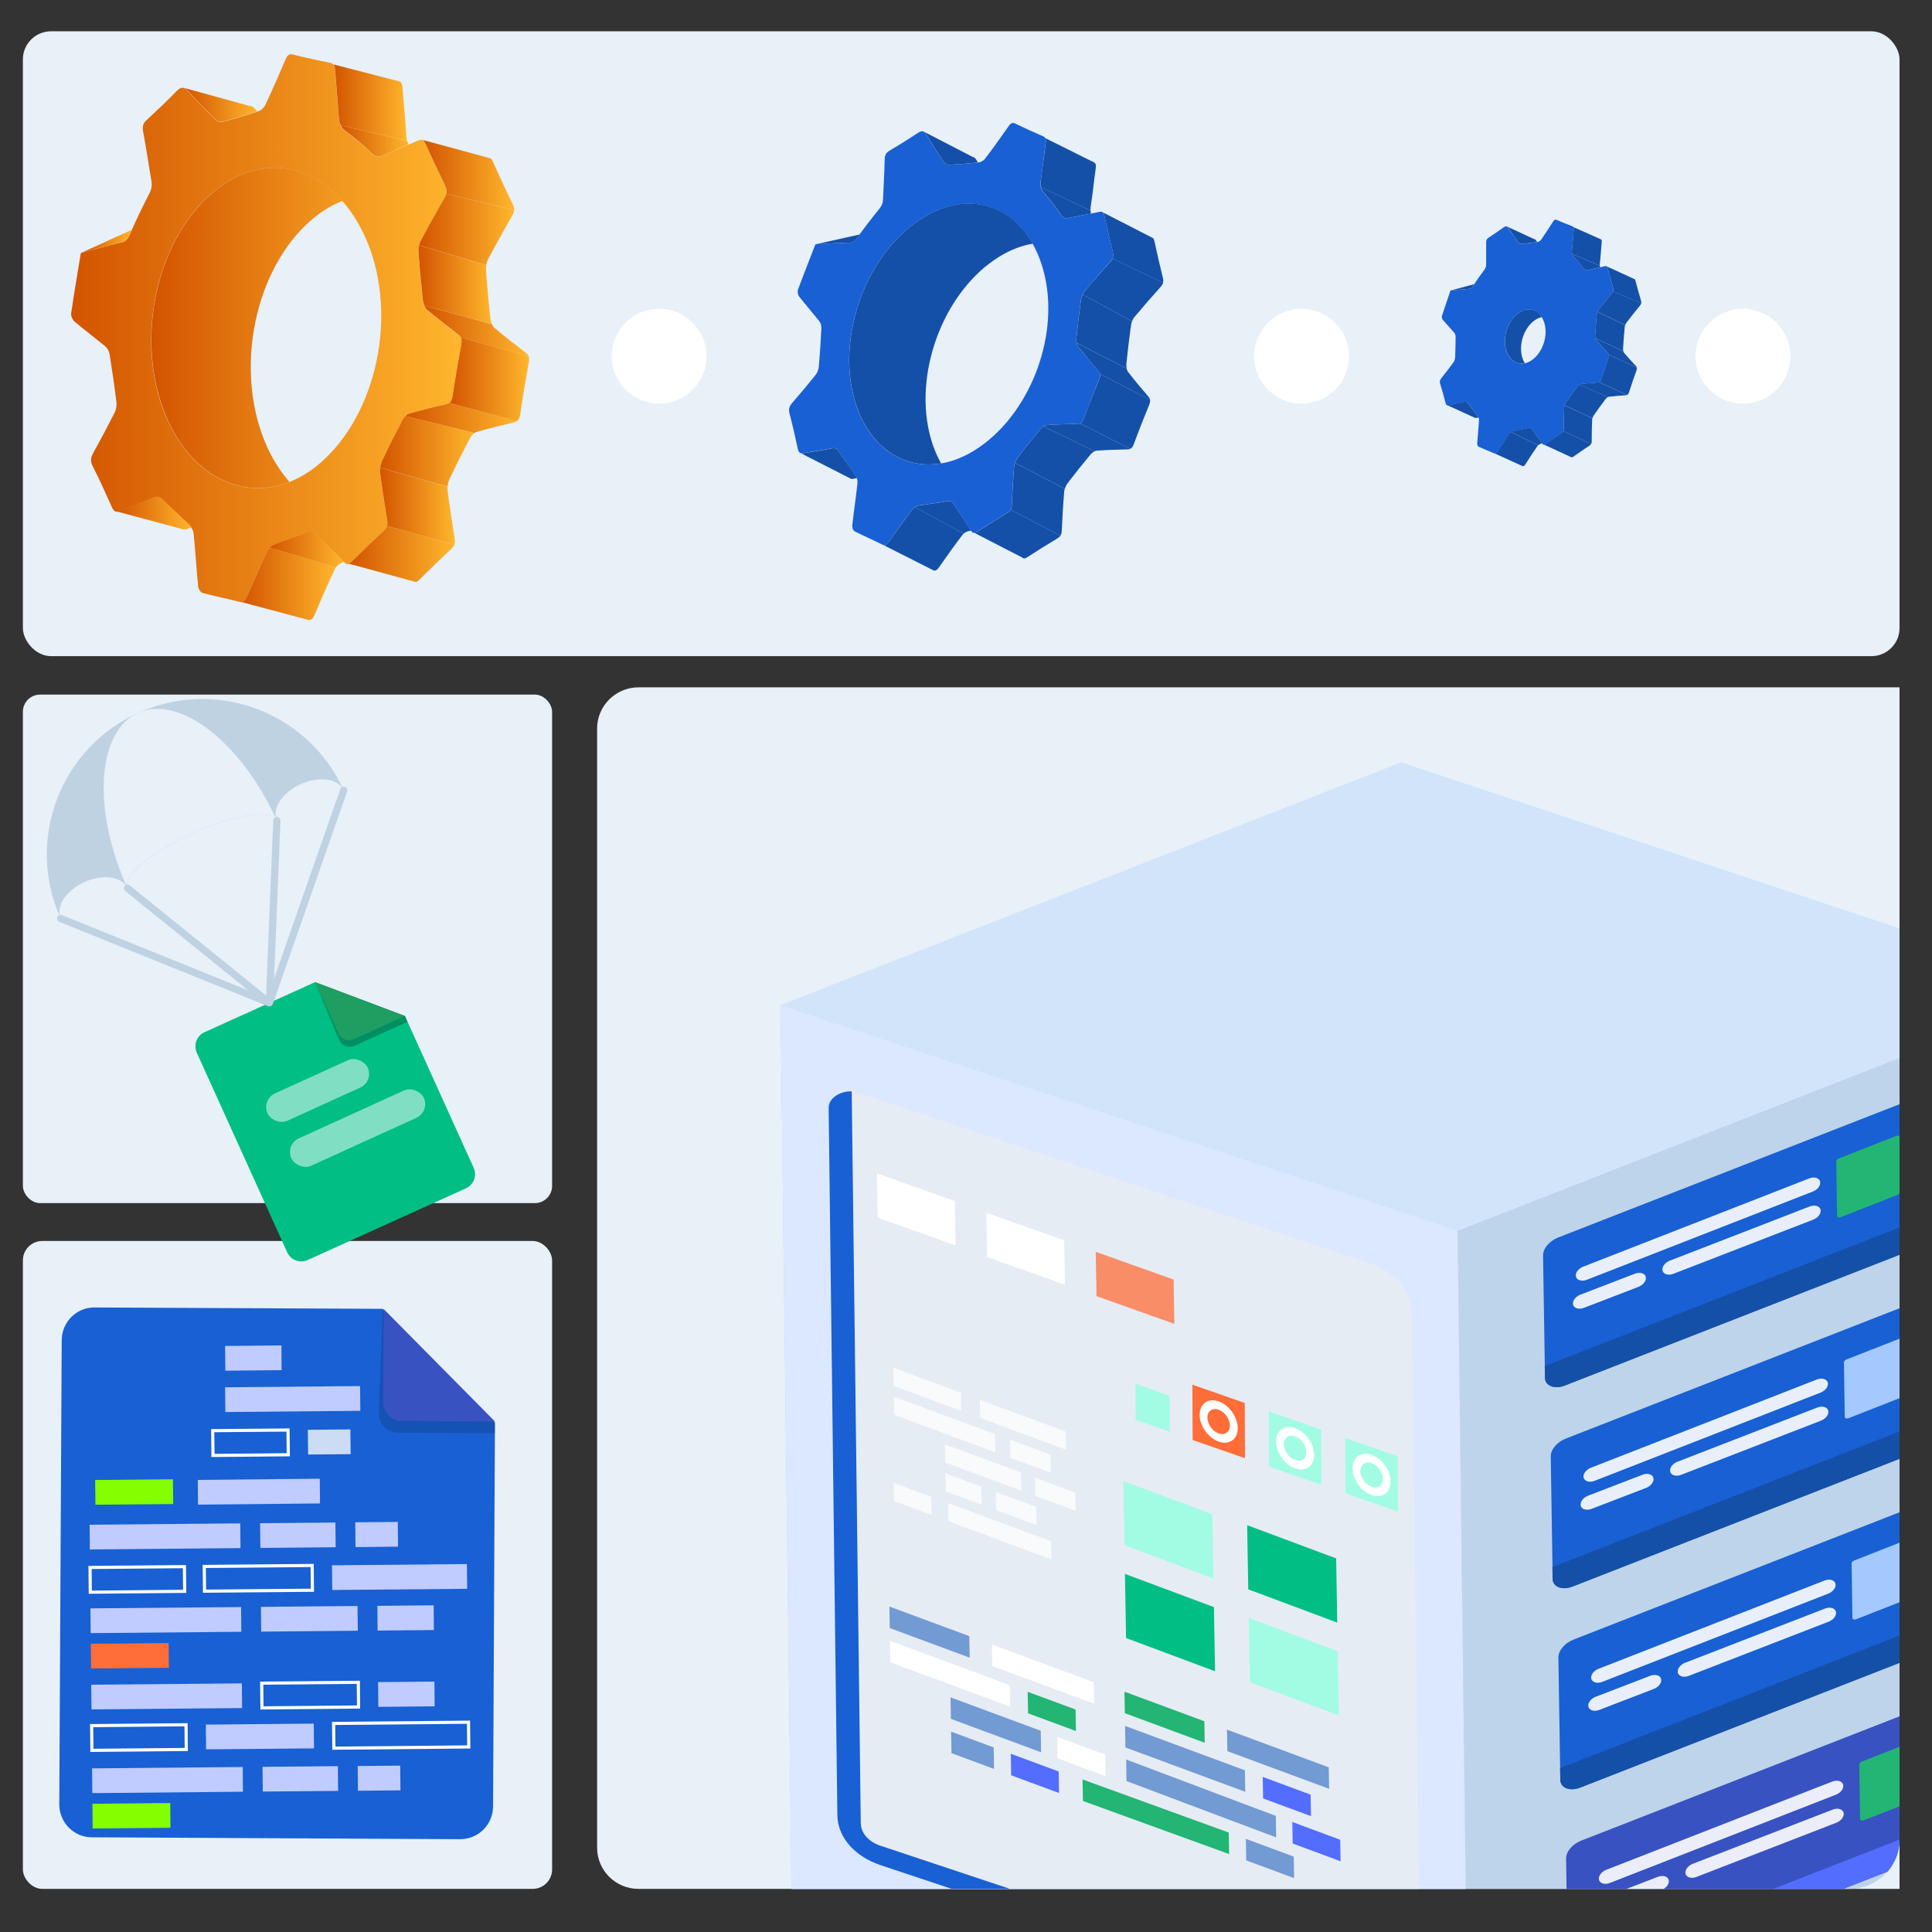 <?xml version="1.0" encoding="UTF-8"?>
<svg id="Layer_1" data-name="Layer 1" xmlns="http://www.w3.org/2000/svg" xmlns:xlink="http://www.w3.org/1999/xlink" viewBox="0 0 510 510">
  <rect x="0" y="0" width="510" height="510" fill="#333333" stroke="none"/>
  <defs>
    <style>
      .cls-1, .cls-2, .cls-3 {
        fill: none;
      }

      .cls-4 {
        fill: url(#linear-gradient);
      }

      .cls-5 {
        clip-path: url(#clippath);
      }

      .cls-2 {
        stroke: #fff;
        stroke-miterlimit: 10;
        stroke-width: .83px;
      }

      .cls-6 {
        fill: #00be84;
      }

      .cls-7 {
        fill: #e6ecf4;
      }

      .cls-8 {
        fill: #e8f0f8;
      }

      .cls-9, .cls-10, .cls-11, .cls-12 {
        fill: #fff;
      }

      .cls-13, .cls-14 {
        fill: #ff6d38;
      }

      .cls-15 {
        fill: #83ff00;
      }

      .cls-16 {
        fill: #729ad3;
      }

      .cls-17 {
        fill: #a4c9ff;
      }

      .cls-18 {
        fill: #bfd2e2;
      }

      .cls-19 {
        fill: #a2fce4;
      }

      .cls-20 {
        fill: #c0ccff;
      }

      .cls-21 {
        fill: #bed4ea;
      }

      .cls-22 {
        fill: #dce8ff;
      }

      .cls-23 {
        fill: #d2e4f9;
      }

      .cls-24 {
        fill: #c5d6ff;
      }

      .cls-25 {
        fill: #1450a8;
      }

      .cls-26 {
        fill: #22b573;
      }

      .cls-27 {
        fill: #1e9e61;
      }

      .cls-28 {
        fill: #1860d3;
      }

      .cls-29 {
        fill: #536dfe;
      }

      .cls-30 {
        fill: #3852c1;
      }

      .cls-10 {
        opacity: .9;
      }

      .cls-10, .cls-11, .cls-12, .cls-14, .cls-31, .cls-32 {
        isolation: isolate;
      }

      .cls-11 {
        opacity: .5;
      }

      .cls-12 {
        opacity: .78;
      }

      .cls-14 {
        opacity: .74;
      }

      .cls-3 {
        stroke: #bfd2e2;
        stroke-linecap: round;
        stroke-linejoin: round;
        stroke-width: 1.91px;
      }

      .cls-33 {
        fill: url(#linear-gradient-8);
      }

      .cls-34 {
        fill: url(#linear-gradient-9);
      }

      .cls-35 {
        fill: url(#linear-gradient-3);
      }

      .cls-36 {
        fill: url(#linear-gradient-4);
      }

      .cls-37 {
        fill: url(#linear-gradient-2);
      }

      .cls-38 {
        fill: url(#linear-gradient-6);
      }

      .cls-39 {
        fill: url(#linear-gradient-7);
      }

      .cls-40 {
        fill: url(#linear-gradient-5);
      }

      .cls-41 {
        opacity: .75;
      }

      .cls-42 {
        fill: url(#linear-gradient-14);
      }

      .cls-43 {
        fill: url(#linear-gradient-18);
      }

      .cls-44 {
        fill: url(#linear-gradient-15);
      }

      .cls-45 {
        fill: url(#linear-gradient-16);
      }

      .cls-46 {
        fill: url(#linear-gradient-17);
      }

      .cls-47 {
        fill: url(#linear-gradient-13);
      }

      .cls-48 {
        fill: url(#linear-gradient-12);
      }

      .cls-49 {
        fill: url(#linear-gradient-10);
      }

      .cls-50 {
        fill: url(#linear-gradient-11);
      }

      .cls-31 {
        opacity: .15;
      }

      .cls-32 {
        opacity: .25;
      }
    </style>
    <clipPath id="clippath">
      <path class="cls-1" d="M501.43,181.44V485.48c0,7.25-5.88,13.13-13.13,13.13H168.54c-6.03,0-10.92-4.89-10.92-10.92V192.33c0-6,4.89-10.89,10.92-10.89H501.43Z"/>
    </clipPath>
    <linearGradient id="linear-gradient" x1="18.77" y1="86.64" x2="121.83" y2="86.64" gradientUnits="userSpaceOnUse">
      <stop offset="0" stop-color="#d35400"/>
      <stop offset="1" stop-color="#ffb62d"/>
    </linearGradient>
    <linearGradient id="linear-gradient-2" x1="39.96" y1="87.41" x2="109.73" y2="87.41" xlink:href="#linear-gradient"/>
    <linearGradient id="linear-gradient-3" x1="100.28" y1="133.64" x2="120.09" y2="133.64" xlink:href="#linear-gradient"/>
    <linearGradient id="linear-gradient-4" x1="107.03" y1="110.34" x2="137.02" y2="110.34" xlink:href="#linear-gradient"/>
    <linearGradient id="linear-gradient-5" x1="112.01" y1="87.36" x2="139.52" y2="87.36" xlink:href="#linear-gradient"/>
    <linearGradient id="linear-gradient-6" x1="110.62" y1="60.55" x2="135.72" y2="60.55" xlink:href="#linear-gradient"/>
    <linearGradient id="linear-gradient-7" x1="89.91" y1="37.2" x2="107.85" y2="37.2" xlink:href="#linear-gradient"/>
    <linearGradient id="linear-gradient-8" x1="21.32" y1="63.72" x2="34.84" y2="63.72" xlink:href="#linear-gradient"/>
    <linearGradient id="linear-gradient-9" x1="30.72" y1="135.45" x2="50.53" y2="135.45" xlink:href="#linear-gradient"/>
    <linearGradient id="linear-gradient-10" x1="63.69" y1="154.13" x2="88.7" y2="154.13" xlink:href="#linear-gradient"/>
    <linearGradient id="linear-gradient-11" x1="71.2" y1="145" x2="90.83" y2="145" xlink:href="#linear-gradient"/>
    <linearGradient id="linear-gradient-12" x1="92.09" y1="146.24" x2="119.93" y2="146.24" xlink:href="#linear-gradient"/>
    <linearGradient id="linear-gradient-13" x1="100.35" y1="119.13" x2="125.21" y2="119.13" xlink:href="#linear-gradient"/>
    <linearGradient id="linear-gradient-14" x1="118.6" y1="100.12" x2="139.66" y2="100.12" xlink:href="#linear-gradient"/>
    <linearGradient id="linear-gradient-15" x1="110.47" y1="75.15" x2="129.87" y2="75.15" xlink:href="#linear-gradient"/>
    <linearGradient id="linear-gradient-16" x1="111.51" y1="46.18" x2="135.71" y2="46.18" xlink:href="#linear-gradient"/>
    <linearGradient id="linear-gradient-17" x1="88.02" y1="27.1" x2="107.47" y2="27.1" xlink:href="#linear-gradient"/>
    <linearGradient id="linear-gradient-18" x1="48.68" y1="27.7" x2="67.96" y2="27.7" xlink:href="#linear-gradient"/>
  </defs>
  <path class="cls-8" d="M501.43,181.44V498.62H168.54c-6.03,0-10.92-4.86-10.92-10.89V192.33c0-6,4.89-10.89,10.92-10.89H501.43Z"/>
  <g class="cls-5">
    <g>
      <g>
        <polygon class="cls-24" points="208.97 500.79 387.68 560.34 384.77 324.86 206.06 265.31 208.97 500.79"/>
        <polygon class="cls-24" points="208.97 500.79 387.68 560.34 384.77 324.86 206.06 265.31 208.97 500.79"/>
        <polygon class="cls-22" points="208.97 500.79 387.68 560.34 384.77 324.86 206.06 265.31 208.97 500.79"/>
        <path class="cls-7" d="M232.52,492.37l134.6,44.85c3.59,1.2,7.92-.98,7.88-3.97l-2.31-186.74c-.07-5.83-4.47-10.91-11.47-13.24l-134.6-44.85c-3.59-1.2-7.92,.98-7.88,3.97l2.31,186.74c.07,5.83,4.47,10.91,11.47,13.24h0Z"/>
        <path class="cls-28" d="M221.04,479.14c.09,5.82,4.48,10.9,11.49,13.24l134.6,44.86c3.02,1,6.52-.37,7.55-2.59l-142.28-47.43c-3.15-1.06-5.14-3.35-5.18-5.98l-2.39-193.14c-3.08-.13-6.09,1.8-6.09,4.3l2.3,186.74h0Z"/>
        <polygon class="cls-21" points="551.49 496.27 387.68 560.34 384.77 324.86 548.58 260.78 551.49 496.27"/>
        <polygon class="cls-23" points="548.58 260.78 384.77 324.86 206.06 265.31 369.86 201.23 548.58 260.78"/>
      </g>
      <g>
        <path class="cls-28" d="M413.01,365.76l121.2-47.33c2.34-.92,4.02-2.91,3.99-4.76l-.51-32.31c-.03-2.08-2.52-3.05-5.17-2.02l-121.2,47.33c-2.34,.92-4.02,2.91-3.99,4.76l.51,32.31c.03,2.08,2.52,3.05,5.17,2.02h0Z"/>
        <path class="cls-25" d="M407.85,363.75c.03,2.08,2.53,3.04,5.17,2.02l121.2-47.36c2.33-.91,4.03-2.9,3.96-4.74l-.5-32.31c-.03-2.08-2.53-3.08-5.17-2.02l-1.76,.68,.43,29.16c.02,1.85-1.64,3.86-4.02,4.78l-119.39,46.64,.07,3.15h0Z"/>
        <path class="cls-14" d="M508.14,312.69l14.9-5.85c.5-.2,.86-.62,.85-1.02l-.22-14.19c0-.39-.47-.57-.96-.37l-15.12,5.93c-.38,.15-.64,.47-.64,.76l.22,14.36c0,.39,.47,.57,.96,.37h.01Z"/>
        <path class="cls-26" d="M485.91,321.31l14.9-5.85c.5-.2,.86-.62,.85-1.02l-.22-14.19c0-.39-.47-.57-.96-.37l-15.12,5.93c-.38,.15-.64,.47-.64,.76l.22,14.36c0,.39,.47,.57,.96,.37h.01Z"/>
        <path class="cls-10" d="M418.89,337.83l59.67-23.3c1.14-.45,1.96-1.42,1.94-2.32h0c-.02-1.17-1.42-1.72-2.91-1.14l-59.67,23.3c-1.14,.45-1.96,1.42-1.94,2.32h0c.02,1.17,1.42,1.72,2.91,1.14h0Z"/>
        <path class="cls-10" d="M441.74,336.25l36.94-14.31c1.14-.45,1.96-1.42,1.94-2.32h0c-.02-1.17-1.42-1.72-2.91-1.14l-36.94,14.31c-1.14,.45-1.96,1.42-1.94,2.32h0c.02,1.17,1.42,1.72,2.91,1.14Z"/>
        <path class="cls-10" d="M418.13,345.23l14.4-5.54c1.14-.45,1.96-1.42,1.94-2.32h0c-.02-1.17-1.42-1.72-2.91-1.14l-14.4,5.54c-1.14,.45-1.96,1.42-1.94,2.32h0c.02,1.17,1.42,1.72,2.91,1.14Z"/>
      </g>
      <g>
        <path class="cls-28" d="M415.04,418.83l121.2-47.33c2.34-.92,4.02-2.91,3.99-4.76l-.51-32.31c-.03-2.08-2.52-3.05-5.17-2.02l-121.2,47.33c-2.34,.92-4.02,2.91-3.99,4.76l.51,32.31c.03,2.08,2.52,3.05,5.17,2.02Z"/>
        <path class="cls-25" d="M409.87,416.82c.03,2.08,2.53,3.04,5.17,2.02l121.2-47.36c2.33-.91,4.03-2.9,3.96-4.74l-.5-32.31c-.03-2.08-2.53-3.08-5.17-2.02l-1.76,.68,.43,29.16c.02,1.85-1.64,3.86-4.02,4.78l-119.39,46.64,.07,3.15h.01Z"/>
        <path class="cls-26" d="M510.16,365.76l14.9-5.85c.5-.2,.86-.62,.85-1.02l-.22-14.19c0-.39-.47-.57-.96-.37l-15.12,5.93c-.38,.15-.64,.47-.64,.76l.22,14.36c0,.39,.47,.57,.96,.37h.01Z"/>
        <path class="cls-17" d="M487.94,374.38l14.9-5.85c.5-.2,.86-.62,.85-1.02l-.22-14.19c0-.39-.47-.57-.96-.37l-15.12,5.93c-.38,.15-.64,.47-.64,.76l.22,14.36c0,.39,.47,.57,.96,.37h.01Z"/>
        <path class="cls-10" d="M420.92,390.91l59.67-23.3c1.14-.45,1.96-1.42,1.94-2.32h0c-.02-1.17-1.42-1.72-2.91-1.14l-59.67,23.3c-1.14,.45-1.96,1.42-1.94,2.32h0c.02,1.17,1.42,1.72,2.91,1.14Z"/>
        <path class="cls-10" d="M443.77,389.32l36.94-14.31c1.14-.45,1.96-1.42,1.94-2.32h0c-.02-1.17-1.42-1.72-2.91-1.14l-36.94,14.31c-1.14,.45-1.96,1.42-1.94,2.32h0c.02,1.17,1.42,1.72,2.91,1.14Z"/>
        <path class="cls-10" d="M420.15,398.3l14.4-5.54c1.14-.45,1.96-1.42,1.94-2.32h0c-.02-1.17-1.42-1.72-2.91-1.14l-14.4,5.54c-1.14,.45-1.96,1.42-1.94,2.32h0c.02,1.17,1.42,1.72,2.91,1.14Z"/>
      </g>
      <g>
        <path class="cls-28" d="M417.06,471.9l121.2-47.33c2.34-.92,4.02-2.91,3.99-4.76l-.51-32.31c-.03-2.08-2.52-3.05-5.17-2.02l-121.2,47.33c-2.34,.92-4.02,2.91-3.99,4.76l.51,32.31c.03,2.08,2.52,3.05,5.17,2.02h0Z"/>
        <path class="cls-25" d="M411.9,469.89c.03,2.08,2.53,3.04,5.17,2.02l121.2-47.36c2.33-.91,4.03-2.9,3.96-4.74l-.5-32.31c-.03-2.08-2.53-3.08-5.17-2.02l-1.76,.68,.43,29.16c.02,1.85-1.64,3.86-4.02,4.78l-119.39,46.64,.07,3.15h0Z"/>
        <path class="cls-17" d="M489.96,427.45l14.9-5.85c.5-.2,.86-.62,.85-1.02l-.22-14.19c0-.39-.47-.57-.96-.37l-15.12,5.93c-.38,.15-.64,.47-.64,.76l.22,14.36c0,.39,.47,.57,.96,.37h.01Z"/>
        <path class="cls-10" d="M422.94,443.98l59.67-23.3c1.14-.45,1.96-1.42,1.94-2.32h0c-.02-1.17-1.42-1.72-2.91-1.14l-59.67,23.3c-1.14,.45-1.96,1.42-1.94,2.32h0c.02,1.17,1.42,1.72,2.91,1.14h0Z"/>
        <path class="cls-10" d="M445.79,442.39l36.94-14.31c1.14-.45,1.96-1.42,1.94-2.32h0c-.02-1.17-1.42-1.72-2.91-1.14l-36.94,14.31c-1.14,.45-1.96,1.42-1.94,2.32h0c.02,1.17,1.42,1.72,2.91,1.14Z"/>
        <path class="cls-10" d="M422.18,451.37l14.4-5.54c1.14-.45,1.96-1.42,1.94-2.32h0c-.02-1.17-1.42-1.72-2.91-1.14l-14.4,5.54c-1.14,.45-1.96,1.42-1.94,2.32h0c.02,1.17,1.42,1.72,2.91,1.14Z"/>
      </g>
      <g>
        <path class="cls-30" d="M419.09,524.97l121.2-47.33c2.34-.92,4.02-2.91,3.99-4.76l-.51-32.31c-.03-2.08-2.52-3.05-5.17-2.02l-121.2,47.33c-2.34,.92-4.02,2.91-3.99,4.76l.51,32.31c.03,2.08,2.52,3.05,5.17,2.02Z"/>
        <path class="cls-29" d="M413.92,522.97c.03,2.08,2.53,3.04,5.17,2.02l121.2-47.36c2.33-.91,4.03-2.9,3.96-4.74l-.5-32.31c-.03-2.08-2.53-3.08-5.17-2.02l-1.76,.68,.43,29.16c.02,1.85-1.64,3.86-4.02,4.78l-119.39,46.64,.07,3.15h0Z"/>
        <path class="cls-26" d="M491.99,480.52l14.9-5.85c.5-.2,.86-.62,.85-1.02l-.22-14.19c0-.39-.47-.57-.96-.37l-15.12,5.93c-.38,.15-.64,.47-.64,.76l.22,14.36c0,.39,.47,.57,.96,.37h.01Z"/>
        <path class="cls-10" d="M424.97,497.05l59.67-23.3c1.14-.45,1.96-1.42,1.94-2.32h0c-.02-1.17-1.42-1.72-2.91-1.14l-59.67,23.3c-1.14,.45-1.96,1.42-1.94,2.32h0c.02,1.17,1.42,1.72,2.91,1.14Z"/>
        <path class="cls-10" d="M447.82,495.46l36.94-14.31c1.14-.45,1.96-1.42,1.94-2.32h0c-.02-1.17-1.42-1.72-2.91-1.14l-36.94,14.31c-1.14,.45-1.96,1.42-1.94,2.32h0c.02,1.17,1.42,1.72,2.91,1.14Z"/>
        <path class="cls-10" d="M424.2,504.44l14.4-5.54c1.14-.45,1.96-1.42,1.94-2.32h0c-.02-1.17-1.42-1.72-2.91-1.14l-14.4,5.54c-1.14,.45-1.96,1.42-1.94,2.32h0c.02,1.17,1.42,1.72,2.91,1.14Z"/>
      </g>
      <g>
        <g class="cls-41">
          <polygon class="cls-9" points="235.92 365.85 253.71 372.44 253.63 367.65 235.83 361.06 235.92 365.85"/>
          <polygon class="cls-9" points="236.05 373.48 262.73 383.36 262.65 378.57 235.97 368.69 236.05 373.48"/>
          <polygon class="cls-9" points="249.52 386.07 269.62 393.51 269.53 388.72 249.44 381.28 249.52 386.07"/>
          <polygon class="cls-9" points="249.65 393.71 259.14 397.22 259.05 392.43 249.57 388.92 249.65 393.71"/>
          <polygon class="cls-9" points="236.02 396.26 245.91 399.92 245.83 395.13 235.93 391.46 236.02 396.26"/>
          <polygon class="cls-9" points="250.37 401.57 277.57 411.65 277.49 406.86 250.29 396.78 250.37 401.57"/>
          <polygon class="cls-9" points="258.74 374.3 281.41 382.7 281.33 377.91 258.66 369.51 258.74 374.3"/>
          <polygon class="cls-9" points="262.95 398.63 273.61 402.58 273.53 397.79 262.86 393.84 262.95 398.63"/>
          <polygon class="cls-9" points="266.7 384.83 277.37 388.78 277.29 383.99 266.62 380.04 266.7 384.83"/>
          <polygon class="cls-9" points="273.29 394.87 283.96 398.82 283.87 394.03 273.21 390.08 273.29 394.87"/>
        </g>
        <g>
          <g>
            <polygon class="cls-19" points="369.02 399.02 355.19 394.2 355.12 379.6 368.94 384.42 369.02 399.02"/>
            <ellipse class="cls-9" cx="362.06" cy="389.35" rx="4.34" ry="6.14" transform="translate(-159.23 284.81) rotate(-35.74)"/>
            <ellipse class="cls-19" cx="362.06" cy="389.35" rx="2.56" ry="3.63" transform="translate(-159.23 284.81) rotate(-35.74)"/>
          </g>
          <g>
            <polygon class="cls-19" points="348.83 391.98 335.01 387.16 334.94 372.56 348.76 377.38 348.83 391.98"/>
            <ellipse class="cls-9" cx="341.87" cy="382.3" rx="4.34" ry="6.14" transform="translate(-158.92 271.69) rotate(-35.74)"/>
            <ellipse class="cls-19" cx="341.87" cy="382.3" rx="2.56" ry="3.63" transform="translate(-158.92 271.69) rotate(-35.74)"/>
          </g>
          <g>
            <polygon class="cls-13" points="328.65 384.94 314.83 380.12 314.76 365.52 328.58 370.34 328.65 384.94"/>
            <ellipse class="cls-9" cx="321.7" cy="375.25" rx="4.34" ry="6.14" transform="translate(-158.6 258.57) rotate(-35.74)"/>
            <ellipse class="cls-13" cx="321.69" cy="375.26" rx="2.56" ry="3.63" transform="translate(-158.61 258.57) rotate(-35.74)"/>
          </g>
          <polygon class="cls-19" points="308.8 377.95 299.79 374.8 299.74 365.29 308.75 368.43 308.8 377.95"/>
        </g>
        <polygon class="cls-9" points="231.7 321.43 252.25 328.76 252.04 317.06 231.49 309.73 231.7 321.43"/>
        <polygon class="cls-9" points="260.57 331.82 281.12 339.14 280.92 327.44 260.37 320.12 260.57 331.82"/>
        <polygon class="cls-14" points="289.45 342.15 310 349.47 309.8 337.77 289.25 330.45 289.45 342.15"/>
        <polygon class="cls-19" points="329.93 444.05 353.42 452.82 353.13 435.88 329.64 427.11 329.93 444.05"/>
        <polygon class="cls-6" points="329.51 419.55 353 428.32 352.71 411.38 329.22 402.61 329.51 419.55"/>
        <polygon class="cls-6" points="297.25 432.4 320.74 441.17 320.45 424.24 296.96 415.47 297.25 432.4"/>
        <polygon class="cls-19" points="296.83 407.9 320.32 416.67 320.03 399.73 296.54 390.96 296.83 407.9"/>
        <g>
          <polygon class="cls-26" points="296.93 452.24 318.02 460.05 317.92 454.37 296.83 446.56 296.93 452.24"/>
          <polygon class="cls-16" points="297.09 461.28 328.72 473 328.62 467.32 296.99 455.6 297.09 461.28"/>
          <polygon class="cls-16" points="297.36 470.15 336.88 485.03 336.78 479.35 297.27 464.47 297.36 470.15"/>
          <polygon class="cls-26" points="285.87 475.41 324.46 489.43 324.36 483.75 285.77 469.73 285.87 475.41"/>
          <polygon class="cls-16" points="323.99 462.26 350.86 472.21 350.76 466.53 323.89 456.58 323.99 462.26"/>
          <polygon class="cls-16" points="328.97 491.1 341.61 495.78 341.52 490.1 328.88 485.42 328.97 491.1"/>
          <polygon class="cls-29" points="333.43 474.74 346.07 479.42 345.97 473.74 333.33 469.06 333.43 474.74"/>
          <polygon class="cls-29" points="341.24 486.64 353.88 491.33 353.78 485.65 341.14 480.96 341.24 486.64"/>
          <polygon class="cls-16" points="234.88 429.77 255.97 437.58 255.87 431.9 234.78 424.09 234.88 429.77"/>
          <polygon class="cls-9" points="235.04 438.81 266.67 450.53 266.57 444.85 234.94 433.13 235.04 438.81"/>
          <polygon class="cls-16" points="251.01 453.74 274.83 462.56 274.73 456.88 250.91 448.06 251.01 453.74"/>
          <polygon class="cls-16" points="251.17 462.79 262.41 466.96 262.31 461.28 251.07 457.11 251.17 462.79"/>
          <polygon class="cls-9" points="261.94 439.79 288.81 449.74 288.71 444.06 261.84 434.11 261.94 439.79"/>
          <polygon class="cls-29" points="266.92 468.63 279.56 473.31 279.47 467.63 266.83 462.95 266.92 468.63"/>
          <polygon class="cls-26" points="271.38 452.27 284.02 456.95 283.92 451.27 271.28 446.59 271.38 452.27"/>
          <polygon class="cls-9" points="279.19 464.17 291.83 468.86 291.73 463.18 279.09 458.49 279.19 464.17"/>
        </g>
      </g>
    </g>
  </g>
  <rect class="cls-8" x="6.04" y="8.26" width="495.39" height="164.95" rx="7.43" ry="7.43"/>
  <rect class="cls-8" x="6.04" y="183.36" width="139.7" height="134.23" rx="4.53" ry="4.53"/>
  <rect class="cls-8" x="6.04" y="327.59" width="139.7" height="171.03" rx="5.12" ry="5.12"/>
  <g>
    <g>
      <path class="cls-6" d="M106.89,268.19l18.14,40.06c.94,2.08,.03,4.5-2.05,5.45l-41.8,18.93c-2.01,.91-4.43,0-5.38-2.08l-23.84-52.63c-.94-2.08-.03-4.5,1.98-5.42l29.23-13.24,23.71,8.93h.01Z"/>
      <path class="cls-32" d="M93.57,276.07c-1.53,.69-3.33,.01-4.02-1.51l-6.36-15.29,23.71,8.93,.69,1.53-14.02,6.35h0Z"/>
      <path class="cls-27" d="M93.34,274.33c-1.53,.69-3.33,.01-4.02-1.51l-6.14-13.55,23.71,8.93-13.55,6.14h0Z"/>
    </g>
    <rect class="cls-11" x="75.17" y="293.83" width="38.44" height="7.93" rx="3.96" ry="3.96" transform="translate(-114.91 65.88) rotate(-24.48)"/>
    <rect class="cls-11" x="69.3" y="283.9" width="29.08" height="7.93" rx="3.96" ry="3.96" transform="translate(-111.75 60.62) rotate(-24.48)"/>
    <g>
      <path class="cls-18" d="M90.73,208.62c-1.42-3.12-6.5-3.83-11.36-1.63s-7.68,6.49-6.27,9.62c-1.42-3.12-11.36-1.63-22.27,3.31-10.9,4.94-18.59,11.43-17.17,14.55-1.42-3.12-6.5-3.83-11.36-1.63s-7.69,6.49-6.27,9.62c-9.37-20.69-.18-44.93,20.44-54.27,20.62-9.34,44.9-.25,54.27,20.44h-.01Z"/>
      <path class="cls-8" d="M73.09,216.61c-1.42-3.12-11.36-1.63-22.27,3.31-10.9,4.94-18.59,11.43-17.17,14.55-9.37-20.69-8.1-41.35,2.8-46.28,10.9-4.94,27.27,7.73,36.64,28.42Z"/>
    </g>
    <polyline class="cls-3" points="90.73 208.62 71.12 264.73 73.09 216.61 71.12 264.73 33.66 234.47 71.12 264.73 16.02 242.46"/>
  </g>
  <g>
    <g>
      <path class="cls-28" d="M130.65,375.53l-.49,101.3c-.03,4.85-3.92,8.7-8.77,8.67l-97.22-.5c-4.68-.03-8.55-3.92-8.52-8.77l.64-122.42c.03-4.85,3.92-8.7,8.6-8.67l76.11,.36,29.64,30.04h.01Z"/>
      <path class="cls-31" d="M105.04,378.19c-2.8-.01-5.06-2.3-5.04-5.09l1.01-27.58,29.69,29.99v2.8l-25.65-.14h0v.02Z"/>
      <path class="cls-30" d="M106.13,375.12c-2.77-.01-5-2.27-4.99-5.04l.13-24.54,29.4,29.71-24.54-.13h0Z"/>
    </g>
    <g>
      <polygon class="cls-15" points="44.94 475.96 24.4 476.15 24.46 482.68 45 482.49 44.94 475.96"/>
      <polygon class="cls-20" points="64.08 466.44 24.3 466.81 24.37 473.34 64.13 472.97 64.08 466.44"/>
      <polygon class="cls-20" points="89.19 466.22 69.3 466.4 69.37 472.93 89.25 472.75 89.19 466.22"/>
      <polygon class="cls-20" points="105.64 466.08 94.42 466.18 94.49 472.71 105.71 472.61 105.64 466.08"/>
      <polygon class="cls-20" points="63.85 444.37 24.08 444.72 24.15 451.24 63.91 450.89 63.85 444.37"/>
      <polygon class="cls-2" points="94.59 444.09 69.08 444.31 69.15 450.84 94.64 450.61 94.59 444.09"/>
      <polygon class="cls-20" points="114.68 443.9 99.81 444.03 99.88 450.57 114.73 450.43 114.68 443.9"/>
      <polygon class="cls-2" points="49.11 455.29 24.19 455.52 24.26 462.05 49.17 461.82 49.11 455.29"/>
      <polygon class="cls-20" points="82.82 454.99 54.34 455.25 54.41 461.78 82.89 461.53 82.82 454.99"/>
      <polygon class="cls-2" points="123.67 454.62 88.06 454.94 88.13 461.47 123.74 461.15 123.67 454.62"/>
      <polygon class="cls-15" points="45.65 390.5 25.12 390.68 25.19 397.21 45.72 397.03 45.65 390.5"/>
      <polygon class="cls-2" points="76.03 377.49 56.15 377.66 56.22 384.2 76.1 384.02 76.03 377.49"/>
      <polygon class="cls-12" points="92.49 377.33 81.26 377.43 81.33 383.96 92.56 383.86 92.49 377.33"/>
      <polygon class="cls-20" points="74.29 355.16 59.42 355.3 59.49 361.83 74.34 361.69 74.29 355.16"/>
      <polygon class="cls-20" points="95.05 365.89 59.42 366.21 59.49 372.74 95.12 372.42 95.05 365.89"/>
      <polygon class="cls-13" points="44.51 433.73 23.97 433.92 24.04 440.44 44.58 440.26 44.51 433.73"/>
      <polygon class="cls-20" points="63.49 408.66 23.72 409.02 23.65 402.49 63.42 402.13 63.49 408.66"/>
      <polygon class="cls-20" points="88.61 408.43 68.73 408.62 68.66 402.09 88.54 401.91 88.61 408.43"/>
      <polygon class="cls-20" points="105.07 408.28 93.85 408.39 93.78 401.85 105 401.75 105.07 408.28"/>
      <rect class="cls-20" x="52.23" y="390.5" width="32.21" height="6.53" transform="translate(-3.91 .7) rotate(-.57)"/>
      <polygon class="cls-20" points="63.71 430.75 23.94 431.1 23.87 424.57 63.64 424.22 63.71 430.75"/>
      <polygon class="cls-20" points="94.45 430.47 68.95 430.71 68.88 424.17 94.38 423.94 94.45 430.47"/>
      <polygon class="cls-20" points="114.54 430.29 99.67 430.43 99.62 423.9 114.47 423.76 114.54 430.29"/>
      <polygon class="cls-2" points="48.75 420.07 23.83 420.3 23.77 413.77 48.68 413.55 48.75 420.07"/>
      <polygon class="cls-2" points="82.47 419.78 53.99 420.03 53.92 413.5 82.4 413.25 82.47 419.78"/>
      <polygon class="cls-20" points="123.32 419.4 87.7 419.72 87.64 413.2 123.25 412.87 123.32 419.4"/>
    </g>
  </g>
  <g>
    <g>
      <path class="cls-4" d="M21.32,66.8c3.79-1.01,7.34-2.03,10.89-2.84,1.08-.25,1.56-.94,2.1-2.18,1.58-3.59,3.26-7.12,5.04-10.56,.63-1.2,.85-2.18,.61-3.54-.75-4.29-1.36-8.63-2.17-12.88-.3-1.54,.03-2.31,.96-3.15,2.63-2.44,5.27-4.91,7.81-7.55,1.15-1.19,1.92-1.28,3-.08,2.42,2.7,4.95,5.24,7.49,7.73,.45,.44,1.24,.56,1.83,.4,3.08-.82,6.17-1.72,9.24-2.74,.68-.23,1.53-.89,1.9-1.68,1.87-3.96,3.64-8,5.36-12.05,.52-1.21,1.02-1.52,1.97-1.28,3.25,.82,6.51,1.53,9.79,2.18,.89,.18,1.2,.68,1.3,1.91,.3,4.19,.76,8.35,.98,12.56,.11,1.92,.72,2.83,1.86,3.67,2.36,1.75,4.65,3.67,6.81,5.81,.94,.94,1.72,1.08,2.81,.6,3.14-1.39,6.31-2.62,9.45-4.04,.94-.42,1.46-.23,1.97,.89,1.68,3.75,3.41,7.47,5.2,11.12,.57,1.17,.49,2.01-.18,3.17-2.17,3.77-4.29,7.59-6.35,11.47-.38,.74-.57,1.91-.52,2.8,.3,4.26,.68,8.52,1.15,12.73,.1,.93,.52,2.02,1.05,2.48,2.7,2.31,5.47,4.48,8.27,6.59,.82,.63,1.04,1.3,.79,2.65-.82,4.52-1.6,9.05-2.27,13.59-.23,1.54-.76,1.95-1.75,2.17-3.28,.76-6.55,1.56-9.8,2.51-.61,.18-1.31,.96-1.71,1.71-1.84,3.48-3.62,7.02-5.32,10.61-.4,.83-.7,2.09-.57,2.99,.53,4.29,1.2,8.52,1.9,12.75,.22,1.3-.01,2.03-.85,2.81-2.88,2.69-5.73,5.43-8.56,8.24-.78,.76-1.3,.7-1.98,0-2.4-2.48-4.89-4.85-7.3-7.33-.78-.81-1.46-.9-2.5-.46-2.85,1.23-5.77,2.09-8.64,3.23-.68,.27-1.47,.96-1.86,1.76-1.83,3.89-3.58,7.85-5.27,11.85-.53,1.26-1.02,1.73-2.06,1.46-3.23-.86-6.51-1.49-9.75-2.36-.48-.12-1.06-1.04-1.13-1.72-.45-4.64-.74-9.32-1.2-13.95-.08-.83-.6-1.72-1.11-2.22-2.27-2.22-4.64-4.26-6.88-6.52-.83-.83-1.5-1.21-2.61-.72-2.92,1.27-5.88,2.25-8.8,3.51-1.09,.46-1.67,.12-2.22-1.13-1.61-3.63-3.26-7.23-5.02-10.73-.68-1.36-.51-2.29,.2-3.58,1.94-3.49,3.82-7.03,5.64-10.63,.37-.74,.53-1.95,.42-2.81-.52-4.2-1.13-8.37-1.8-12.5-.12-.79-.6-1.64-1.09-2.05-2.73-2.27-5.53-4.35-8.24-6.65-.44-.37-.91-1.43-.82-2.07,.76-5.27,1.67-10.5,2.54-15.85v-.1Zm23.09,44.48c8.74,18.86,27.37,23.24,41.45,9.75,14.48-13.85,19.09-40.01,10.37-58.83-8.91-19.27-27.45-23.64-41.79-9.85-14.35,13.79-18.81,40.01-10.05,58.94h.02Z"/>
      <g>
        <g>
          <path class="cls-37" d="M76.43,127.22c-2.18-2.46-4.14-5.43-5.75-8.89-8.78-18.9-4.27-45.15,10.06-58.94,3.07-2.95,6.33-5.06,9.68-6.36-9.79-11.12-24.23-11.93-35.91-.71-14.37,13.8-18.84,40.03-10.06,58.94,6.88,14.84,19.9,20.73,31.99,15.96,0,0-.01,0,0,0Zm33.3,26.41l-.66-.18c.22,.15,.42,.23,.66,.18Zm-19.8-120.56l-.05-.12v.07l.03,.04h.02Zm15.46-11.54c-.11-.08-.26-.14-.42-.16-.3-.07-.6-.12-.87-.18l1.3,.33h-.01Z"/>
          <path class="cls-35" d="M102.16,138.86c.15-.44,.16-.96,.04-1.6-.68-4.23-1.35-8.48-1.9-12.73-.05-.33-.01-.7,.04-1.06l17.77,5h.03c-.03,.3-.03,.6,0,.86,.53,4.27,1.19,8.52,1.87,12.75,.12,.71,.11,1.27-.08,1.73l-17.76-4.95s-.01,0,0,0Z"/>
          <path class="cls-36" d="M107.04,109.83c.29-.3,.61-.53,.9-.61,3.26-.94,6.54-1.76,9.81-2.51,.31-.07,.6-.18,.83-.35h.03l17.8,4.8s.23-.26,.61-.68c-.31,.64-.78,.87-1.45,1.04-3.26,.76-6.55,1.57-9.81,2.51-.18,.05-.35,.14-.52,.29h-.03l-18.17-4.48h0Z"/>
          <path class="cls-40" d="M112.02,80.7l17.84,4.86c.19,.41,.4,.75,.64,.96,2.72,2.31,5.49,4.46,8.27,6.58,.38,.27,.61,.57,.75,.93l-17.87-4.95h-.03c-.14-.3-.37-.55-.67-.78-2.78-2.12-5.56-4.3-8.27-6.58-.26-.23-.49-.6-.67-1.02h0Z"/>
          <path class="cls-38" d="M110.63,64.74c.1-.4,.23-.75,.37-1.04,2.05-3.88,4.18-7.7,6.35-11.47,.22-.4,.38-.75,.48-1.09l17.89,4.31c-.05,.49-.22,1-.56,1.57-2.17,3.77-4.3,7.58-6.35,11.47-.22,.4-.37,.94-.45,1.47l-17.74-5.23h0Z"/>
          <path class="cls-39" d="M89.91,33.06h.03l17.54,4.16c.1,.35,.22,.64,.37,.93-2.31,.97-4.61,1.91-6.92,2.93-1.11,.48-1.86,.35-2.81-.59-2.16-2.16-4.46-4.08-6.82-5.83-.63-.46-1.08-.96-1.39-1.61h0Z"/>
        </g>
        <path class="cls-33" d="M21.33,66.8l13.51-6.17c-.18,.38-.33,.75-.51,1.13-.56,1.23-1.04,1.94-2.1,2.18-3.58,.81-7.1,1.84-10.91,2.85h0Z"/>
        <path class="cls-34" d="M30.74,134.99c.27,.05,.61,0,1.01-.19,2.91-1.23,5.87-2.22,8.79-3.49,1.11-.48,1.77-.11,2.59,.71,.75,.76,1.5,1.49,2.27,2.18,1.47,1.38,2.96,2.72,4.39,4.11,.08,.07,.15,.16,.23,.22,.18,.16,.35,.38,.51,.67-.31,.12-.66,.25-.97,.4-.4,.18-.72,.23-1,.18l-.31-.08-17.53-4.71h.02Z"/>
        <path class="cls-49" d="M63.69,158.89c.74,0,1.12-.49,1.57-1.54,.57-1.36,1.16-2.72,1.76-4.07,.71-1.62,1.43-3.25,2.17-4.86,.44-.97,.89-1.95,1.34-2.91,.16-.35,.42-.67,.7-.94l3.88,1.16,13.59,4.03c-.14,.19-.26,.37-.34,.56-1.83,3.88-3.58,7.85-5.25,11.86-.41,.96-.78,1.46-1.42,1.49l-.07,.03-10.1-2.7-.87-.22-6.96-1.87h0v-.02Z"/>
        <path class="cls-50" d="M71.22,144.57c.35-.37,.79-.67,1.17-.81l.08-.04c2.84-1.15,5.71-1.98,8.54-3.21,1.04-.45,1.73-.34,2.5,.45,2.42,2.47,4.9,4.83,7.32,7.32v.03c-.2,.07-.42,.15-.63,.25-.52,.19-1.11,.66-1.53,1.2l-13.59-4.03-3.88-1.16h.02Z"/>
        <path class="cls-48" d="M92.1,148.81l.03-.04c.23-.05,.42-.22,.68-.46,.4-.41,.79-.78,1.19-1.16,2.42-2.4,4.86-4.76,7.36-7.07,.4-.38,.68-.76,.81-1.19v-.03h0l17.76,4.94c-.15,.4-.4,.72-.76,1.06-2.87,2.69-5.73,5.43-8.54,8.24-.33,.33-.61,.51-.91,.52l-.66-.18-16.97-4.64h.01Z"/>
        <path class="cls-47" d="M100.36,123.47v-.05c.1-.67,.3-1.36,.55-1.87,.1-.22,.22-.45,.31-.67l.03-.04c1.58-3.37,3.25-6.65,4.97-9.91,.19-.4,.49-.79,.82-1.11l18.17,4.49c-.45,.33-.9,.89-1.16,1.41-1.86,3.49-3.63,7.03-5.34,10.62-.29,.57-.49,1.38-.56,2.1h-.03l-17.77-4.98h.01Z"/>
        <path class="cls-42" d="M118.61,106.35c.45-.27,.72-.81,.87-1.82,.67-4.55,1.45-9.08,2.28-13.59,.14-.83,.14-1.39-.1-1.86l17.87,4.95v.03c.18,.42,.16,.96,.05,1.68-.83,4.52-1.6,9.06-2.25,13.61-.08,.46-.16,.79-.29,1.11-.03,0,0,.03,0,.03-.38,.42-.61,.68-.61,.68l-17.8-4.8h-.03v-.02Z"/>
        <path class="cls-44" d="M112.02,80.7l-.29-.91c-.04-.19-.1-.38-.1-.55-.46-4.23-.85-8.48-1.15-12.73-.04-.53,0-1.17,.15-1.76l17.74,5.23c-.07,.45-.11,.91-.07,1.32,.3,4.26,.68,8.5,1.15,12.73,.05,.51,.22,1.08,.42,1.53l-17.84-4.86h0Z"/>
        <path class="cls-45" d="M112.32,37.93c-.25-.53-.49-.87-.81-1.01l17.35,4.71,.63,.16c.23,.18,.44,.48,.64,.93,1.69,3.77,3.41,7.48,5.2,11.12,.3,.59,.41,1.11,.38,1.6l-17.89-4.31c.16-.67,.08-1.31-.3-2.09-.67-1.36-1.34-2.76-1.99-4.14-1.09-2.32-2.17-4.65-3.22-6.99h.01v.02Z"/>
        <path class="cls-46" d="M89.88,33.01c-.22-.48-.35-1.01-.41-1.73-.01-.1-.04-.19-.03-.29-.03-.56-.07-1.15-.12-1.69-.23-3.63-.6-7.23-.86-10.86-.04-.68-.18-1.15-.44-1.45l16.08,4.16,1.3,.33h.08c.52,.27,.72,.78,.79,1.75,.29,4.19,.76,8.34,.98,12.56,.03,.56,.1,1.02,.22,1.42l-17.54-4.15-.05-.12v.07h0Z"/>
        <path class="cls-43" d="M65.73,27.94v.05c.55-.12,1.05,.12,1.67,.81,.19,.2,.37,.42,.56,.61-.78,.26-1.57,.52-2.35,.75h-.03c-1.17,.4-2.35,.72-3.52,1.04-1.05,.33-2.09,.6-3.14,.89-.6,.18-1.38,.05-1.84-.38-2.54-2.48-5.06-5.02-7.49-7.74-.31-.35-.61-.59-.91-.74l17.06,4.7h-.01Z"/>
      </g>
    </g>
    <g>
      <path class="cls-28" d="M215.27,64.49c3.15-.16,6.1-.37,9.03-.42,.88-.01,1.38-.49,2.01-1.37,1.85-2.56,3.75-5.05,5.72-7.46,.69-.84,1.03-1.58,1.07-2.67,.13-3.49,.37-7.01,.44-10.48,.03-1.26,.41-1.8,1.28-2.32,2.48-1.48,4.95-2.98,7.39-4.63,1.1-.74,1.73-.69,2.37,.43,1.45,2.53,3.02,4.94,4.61,7.31,.28,.42,.88,.64,1.37,.62,2.56-.13,5.13-.32,7.71-.61,.58-.07,1.35-.44,1.77-1.01,2.13-2.79,4.19-5.67,6.22-8.58,.61-.87,1.05-1.02,1.75-.68,2.41,1.18,4.86,2.29,7.32,3.34,.67,.29,.83,.74,.7,1.72-.47,3.34-.79,6.69-1.31,10.03-.24,1.53,.1,2.34,.85,3.19,1.56,1.77,3.05,3.65,4.38,5.71,.59,.9,1.17,1.13,2.11,.93,2.7-.57,5.39-1.01,8.09-1.6,.81-.18,1.18,.06,1.39,1.02,.7,3.23,1.43,6.44,2.23,9.6,.26,1.02,.05,1.66-.66,2.46-2.33,2.6-4.63,5.24-6.89,7.95-.43,.51-.77,1.4-.87,2.11-.47,3.4-.88,6.8-1.22,10.19-.07,.74,.07,1.68,.42,2.13,1.74,2.26,3.56,4.42,5.4,6.55,.54,.63,.6,1.19,.18,2.21-1.4,3.41-2.76,6.84-4.04,10.3-.43,1.17-.93,1.4-1.73,1.42-2.7,.05-5.4,.14-8.12,.34-.51,.04-1.19,.53-1.63,1.06-2.02,2.43-4.01,4.9-5.95,7.44-.45,.59-.89,1.52-.95,2.25-.29,3.45-.48,6.89-.63,10.32-.05,1.06-.35,1.59-1.14,2.07-2.71,1.63-5.41,3.32-8.09,5.05-.73,.47-1.13,.33-1.55-.34-1.48-2.36-3.03-4.62-4.51-6.97-.48-.76-1-.96-1.89-.78-2.45,.49-4.88,.68-7.33,1.1-.58,.1-1.32,.51-1.75,1.07-2.09,2.75-4.11,5.57-6.11,8.43-.63,.9-1.09,1.19-1.87,.8-2.4-1.21-4.87-2.25-7.26-3.48-.35-.18-.66-.99-.6-1.54,.41-3.72,.97-7.44,1.38-11.16,.07-.67-.18-1.45-.49-1.93-1.41-2.13-2.93-4.11-4.32-6.27-.51-.79-.98-1.2-1.92-1.01-2.5,.51-4.99,.79-7.5,1.29-.94,.19-1.33-.18-1.56-1.26-.66-3.12-1.36-6.23-2.16-9.26-.31-1.18-.02-1.89,.75-2.78,2.1-2.42,4.17-4.88,6.2-7.42,.42-.52,.74-1.44,.8-2.14,.29-3.38,.51-6.76,.67-10.13,.03-.64-.19-1.38-.52-1.79-1.76-2.23-3.62-4.35-5.37-6.59-.29-.36-.48-1.28-.3-1.77,1.48-4.01,3.06-7.97,4.63-12.03v.04Zm9.85,39.34c3.86,16.86,18.27,23.64,32.07,15.09,14.18-8.78,22.44-29.27,18.6-46.1-3.93-17.23-18.27-23.98-32.33-15.23-14.06,8.75-22.22,29.33-18.34,46.25h0Z"/>
      <g>
        <g>
          <path class="cls-25" d="M248.44,122.32c-1.36-2.38-2.43-5.13-3.15-8.23-3.88-16.9,4.31-37.5,18.36-46.25,3.01-1.87,6.03-3.03,8.97-3.51-6.05-10.75-17.67-13.89-29.12-6.77-14.08,8.76-22.24,29.34-18.36,46.25,3.04,13.27,12.63,20.32,23.29,18.51h0Zm21.83,25.09l-.48-.25c.15,.15,.3,.25,.48,.25Zm4.52-98l-.02-.11v.09h.02v.02Zm14.07-6.5c-.07-.08-.18-.15-.3-.19-.23-.1-.46-.2-.66-.28l.97,.48h-.01Z"/>
          <path class="cls-25" d="M266.79,134.55c.19-.32,.29-.72,.3-1.24,.17-3.44,.35-6.88,.63-10.32,.02-.27,.1-.55,.21-.83l13.13,6.88h.02c-.08,.24-.12,.47-.15,.68-.3,3.45-.48,6.89-.65,10.33-.02,.58-.13,1.02-.35,1.35l-13.13-6.84h0Z"/>
          <path class="cls-25" d="M275.45,112.56c.27-.19,.57-.31,.8-.33,2.72-.2,5.43-.29,8.13-.34,.26,0,.5-.04,.72-.14h.02l13.18,6.74s.23-.16,.59-.43c-.35,.45-.75,.56-1.31,.57-2.7,.06-5.4,.14-8.13,.34-.15,.01-.31,.05-.45,.14h-.02l-13.53-6.55h0Z"/>
          <path class="cls-25" d="M284.21,90.51l13.21,6.79c.08,.36,.18,.65,.34,.86,1.76,2.26,3.56,4.42,5.4,6.55,.25,.28,.38,.55,.43,.86l-13.2-6.86h-.02c-.06-.26-.2-.49-.4-.73-1.84-2.13-3.65-4.31-5.4-6.55-.16-.23-.29-.55-.35-.91h0Z"/>
          <path class="cls-25" d="M285.77,77.74c.14-.29,.31-.55,.47-.76,2.25-2.71,4.56-5.35,6.9-7.94,.24-.28,.42-.52,.56-.78l13.34,6.37c-.12,.38-.34,.75-.7,1.15-2.34,2.59-4.64,5.24-6.9,7.94-.24,.28-.45,.68-.6,1.09l-13.06-7.06h0Z"/>
          <path class="cls-25" d="M274.77,49.4h.02l13.09,6.19c.01,.3,.07,.55,.14,.79-1.97,.38-3.95,.73-5.93,1.15-.95,.19-1.52-.03-2.11-.93-1.34-2.06-2.82-3.95-4.39-5.71-.42-.47-.69-.93-.82-1.5h0Z"/>
        </g>
        <path class="cls-25" d="M215.29,64.49l11.64-2.59c-.2,.27-.39,.53-.59,.8-.65,.87-1.14,1.36-2.01,1.36-2.94,.04-5.88,.26-9.04,.43h0Z"/>
        <path class="cls-25" d="M211.32,119.62c.21,.08,.49,.1,.83,.02,2.49-.48,4.98-.77,7.49-1.28,.95-.19,1.41,.21,1.92,.99,.46,.72,.93,1.42,1.42,2.09,.93,1.32,1.87,2.63,2.77,3.96,.05,.06,.09,.15,.14,.21,.11,.16,.21,.36,.29,.61-.27,.04-.56,.09-.83,.15-.34,.08-.6,.06-.81-.03l-.23-.12-12.98-6.62v.02Z"/>
        <path class="cls-25" d="M233.22,143.88c.57,.13,.96-.2,1.49-.95,.68-.97,1.36-1.95,2.06-2.91,.83-1.16,1.67-2.31,2.52-3.46,.5-.69,1.02-1.39,1.54-2.06,.19-.25,.44-.45,.7-.62l2.85,1.55,10.01,5.43c-.14,.12-.26,.25-.36,.38-2.08,2.74-4.12,5.57-6.1,8.44-.48,.69-.86,1.01-1.36,.94h-.05l-7.48-3.79-.65-.32-5.16-2.62h0Z"/>
        <path class="cls-25" d="M241.53,133.89c.34-.23,.74-.39,1.06-.44l.07-.02c2.43-.43,4.82-.61,7.25-1.09,.89-.18,1.42,.02,1.89,.77,1.49,2.34,3.04,4.61,4.52,6.97v.02c-.18,.02-.36,.04-.54,.08-.44,.06-.97,.33-1.4,.69l-10.01-5.43-2.85-1.55h0Z"/>
        <path class="cls-25" d="M257.23,140.7l.03-.03c.19,0,.37-.1,.62-.25,.37-.25,.75-.48,1.13-.72,2.3-1.48,4.61-2.93,6.95-4.33,.38-.23,.66-.48,.83-.8v-.02h.01l13.13,6.84c-.18,.28-.43,.51-.77,.71-2.7,1.63-5.41,3.32-8.08,5.05-.31,.2-.57,.3-.8,.25l-.48-.25-12.56-6.47v.02Z"/>
        <path class="cls-25" d="M267.93,122.16v-.04c.2-.51,.47-1.02,.75-1.38,.11-.16,.25-.32,.36-.47l.03-.03c1.8-2.38,3.66-4.68,5.55-6.95,.22-.27,.51-.54,.83-.73l13.53,6.55c-.41,.18-.85,.54-1.14,.91-2.04,2.43-4.02,4.91-5.96,7.46-.32,.41-.62,1-.79,1.56h-.02l-13.13-6.88h0Z"/>
        <path class="cls-25" d="M285.11,111.75c.4-.14,.71-.51,.98-1.28,1.28-3.46,2.65-6.89,4.06-10.3,.25-.63,.34-1.07,.23-1.47l13.2,6.86v.02c.07,.36-.03,.77-.24,1.33-1.41,3.41-2.77,6.86-4.03,10.31-.15,.35-.26,.6-.41,.82-.02,0-.01,.02-.01,.02-.37,.27-.59,.43-.59,.43l-13.18-6.74h-.01Z"/>
        <path class="cls-25" d="M284.21,90.51l-.08-.77c0-.15-.01-.31,.01-.45,.34-3.4,.75-6.8,1.22-10.19,.06-.42,.21-.92,.41-1.36l13.06,7.06c-.13,.35-.23,.71-.27,1.03-.48,3.39-.88,6.79-1.22,10.19-.04,.4,0,.88,.08,1.27l-13.21-6.79h0Z"/>
        <path class="cls-25" d="M291.56,56.96c-.1-.46-.25-.77-.47-.92l12.84,6.59,.46,.23c.15,.17,.27,.44,.35,.84,.7,3.24,1.44,6.44,2.23,9.61,.13,.51,.14,.94,.03,1.32l-13.34-6.37c.24-.5,.28-1.01,.11-1.69-.3-1.18-.59-2.39-.87-3.58-.47-2.01-.93-4.01-1.36-6.03h.02Z"/>
        <path class="cls-25" d="M274.76,49.37c-.09-.41-.12-.85-.04-1.43,0-.08,0-.15,.02-.23,.07-.44,.13-.91,.18-1.35,.42-2.9,.73-5.79,1.13-8.68,.08-.54,.05-.93-.1-1.21l11.94,5.95,.97,.48,.06,.02c.36,.29,.44,.72,.33,1.49-.47,3.34-.79,6.68-1.32,10.03-.07,.44-.1,.82-.06,1.15l-13.09-6.18-.02-.11v.06h0Z"/>
        <path class="cls-25" d="M256.63,41.36v.04c.44,0,.8,.27,1.17,.91,.12,.2,.22,.4,.33,.58-.66,.07-1.31,.14-1.97,.2h-.02c-.98,.11-1.96,.18-2.94,.23-.88,.08-1.75,.13-2.61,.17-.5,.04-1.09-.19-1.39-.61-1.58-2.38-3.14-4.79-4.6-7.32-.19-.33-.39-.57-.59-.73l12.63,6.53h-.01Z"/>
      </g>
    </g>
    <g>
      <path class="cls-28" d="M382.84,76.71c1.72-.16,3.33-.35,4.93-.44,.48-.03,.74-.3,1.07-.79,.95-1.44,1.93-2.85,2.95-4.21,.36-.48,.53-.89,.52-1.49-.01-1.91,.03-3.84,0-5.74-.02-.69,.18-1,.64-1.3,1.32-.87,2.64-1.75,3.93-2.7,.59-.43,.93-.42,1.31,.18,.85,1.35,1.77,2.63,2.69,3.89,.17,.22,.5,.33,.77,.3,1.4-.13,2.8-.3,4.2-.52,.31-.05,.72-.27,.95-.59,1.1-1.58,2.15-3.2,3.2-4.84,.31-.49,.55-.58,.94-.41,1.35,.59,2.71,1.14,4.08,1.65,.37,.14,.47,.39,.42,.92-.18,1.84-.28,3.67-.48,5.51-.09,.84,.11,1.27,.54,1.72,.89,.93,1.75,1.93,2.53,3.02,.34,.48,.67,.59,1.17,.46,1.46-.37,2.92-.68,4.38-1.06,.44-.12,.65,0,.79,.53,.46,1.75,.94,3.48,1.45,5.2,.16,.55,.07,.91-.3,1.36-1.21,1.48-2.41,2.98-3.58,4.51-.22,.29-.39,.79-.43,1.18-.18,1.87-.32,3.74-.42,5.6-.02,.41,.08,.91,.28,1.15,1.01,1.2,2.05,2.33,3.11,3.45,.31,.33,.36,.64,.15,1.2-.68,1.9-1.35,3.81-1.96,5.73-.21,.65-.47,.79-.91,.82-1.47,.09-2.95,.2-4.43,.38-.28,.03-.64,.32-.87,.62-1.05,1.37-2.08,2.78-3.08,4.21-.23,.33-.45,.85-.47,1.25-.08,1.89-.1,3.78-.1,5.66,0,.58-.15,.88-.57,1.16-1.44,.95-2.88,1.94-4.3,2.95-.39,.28-.61,.21-.86-.15-.86-1.25-1.76-2.46-2.63-3.7-.28-.4-.57-.5-1.05-.38-1.33,.33-2.65,.49-3.98,.78-.31,.07-.71,.31-.93,.63-1.07,1.55-2.12,3.14-3.14,4.75-.32,.51-.57,.68-1,.48-1.34-.6-2.72-1.12-4.05-1.73-.2-.09-.38-.53-.36-.83,.14-2.04,.35-4.09,.49-6.13,.02-.37-.13-.79-.32-1.04-.82-1.13-1.7-2.18-2.51-3.32-.3-.42-.56-.63-1.08-.5-1.36,.34-2.71,.55-4.07,.88-.51,.12-.73-.07-.88-.65-.43-1.69-.89-3.37-1.4-5.01-.2-.64-.06-1.03,.35-1.54,1.09-1.37,2.17-2.77,3.21-4.2,.21-.29,.37-.81,.39-1.19,.08-1.86,.12-3.71,.12-5.55,0-.35-.14-.75-.32-.97-1.02-1.18-2.08-2.29-3.09-3.47-.16-.19-.29-.69-.2-.96,.71-2.23,1.48-4.43,2.25-6.69l-.04-.03Zm14.69,15.58c.95,3.45,3.98,4.72,6.76,2.83,2.85-1.94,4.37-6.25,3.43-9.69-.97-3.52-3.99-4.79-6.81-2.86s-4.33,6.26-3.37,9.72h-.01Z"/>
      <g>
        <g>
          <path class="cls-25" d="M402.52,95.9c-.3-.48-.55-1.04-.72-1.67-.95-3.46,.55-7.78,3.38-9.72,.6-.41,1.22-.68,1.82-.81-1.34-2.17-3.77-2.71-6.07-1.14-2.83,1.93-4.33,6.26-3.38,9.72,.75,2.71,2.79,4.08,4.98,3.61h-.01Zm12.36,24.85l-.27-.12c.08,.08,.17,.13,.27,.12Zm.15-53.68l-.02-.06v.05h.02Zm7.54-3.88s-.1-.08-.17-.1c-.13-.05-.25-.1-.37-.14,0,0,.54,.24,.54,.24Z"/>
          <path class="cls-25" d="M412.67,113.79c.1-.18,.14-.4,.14-.69,.01-1.88,.03-3.77,.1-5.66,0-.15,.04-.3,.09-.46l7.34,3.45h0c-.04,.13-.05,.26-.06,.38-.08,1.89-.1,3.78-.11,5.66,0,.32-.05,.56-.16,.75l-7.34-3.43h0Z"/>
          <path class="cls-25" d="M416.88,101.56c.15-.11,.3-.18,.43-.2,1.48-.17,2.96-.29,4.43-.38,.14,0,.27-.03,.39-.09h0l7.36,3.37s.12-.09,.32-.25c-.18,.25-.4,.32-.7,.34-1.47,.1-2.95,.2-4.43,.38-.08,.01-.17,.03-.25,.09h0l-7.55-3.26Z"/>
          <path class="cls-25" d="M421.14,89.3l7.38,3.4c.05,.19,.12,.35,.21,.46,1.01,1.19,2.05,2.33,3.11,3.45,.14,.15,.22,.29,.26,.46l-7.38-3.44h-.01c-.04-.14-.12-.26-.24-.39-1.06-1.12-2.1-2.27-3.11-3.45-.09-.12-.17-.29-.21-.49h-.01Z"/>
          <path class="cls-25" d="M421.7,82.28c.07-.16,.15-.31,.24-.43,1.17-1.53,2.37-3.03,3.58-4.51,.12-.16,.22-.3,.29-.44l7.44,3.16c-.06,.21-.17,.42-.35,.64-1.22,1.47-2.41,2.97-3.58,4.51-.12,.16-.23,.38-.3,.61l-7.31-3.55h-.01Z"/>
          <path class="cls-25" d="M415.01,67.05h.01l7.3,3.07c.01,.16,.05,.3,.09,.43-1.07,.26-2.14,.49-3.21,.77-.51,.13-.83,.02-1.18-.46-.78-1.09-1.64-2.09-2.54-3.02-.24-.24-.4-.49-.48-.8h.01Z"/>
        </g>
        <path class="cls-25" d="M382.85,76.71l6.3-1.69c-.1,.15-.2,.3-.3,.45-.33,.49-.59,.77-1.07,.79-1.61,.09-3.21,.28-4.93,.45Z"/>
        <path class="cls-25" d="M381.99,106.94c.11,.04,.27,.04,.45,0,1.35-.32,2.71-.54,4.06-.88,.51-.13,.78,.08,1.07,.5,.27,.38,.54,.75,.83,1.11,.54,.7,1.09,1.39,1.61,2.1,.03,.03,.05,.08,.08,.11,.06,.09,.12,.19,.17,.33-.15,.03-.3,.06-.45,.1-.18,.05-.33,.05-.44,0l-.13-.06-7.25-3.31h0Z"/>
        <path class="cls-25" d="M394.54,119.68c.32,.06,.52-.13,.79-.55,.35-.55,.7-1.1,1.06-1.64,.42-.65,.86-1.31,1.29-1.95,.26-.39,.52-.78,.79-1.16,.1-.14,.23-.26,.37-.36l1.59,.78,5.6,2.73c-.07,.07-.14,.14-.19,.22-1.07,1.55-2.12,3.14-3.13,4.76-.25,.39-.44,.57-.72,.55h-.03l-4.18-1.9-.36-.16-2.88-1.31h0Z"/>
        <path class="cls-25" d="M398.85,114.02c.18-.13,.39-.23,.57-.27h.04c1.32-.3,2.62-.46,3.94-.78,.48-.12,.78-.02,1.05,.38,.87,1.24,1.77,2.45,2.64,3.7h0c-.1,.03-.2,.04-.29,.07-.24,.04-.52,.2-.75,.41l-5.6-2.73-1.59-.78h-.01Z"/>
        <path class="cls-25" d="M407.59,117.37h.02c.1-.02,.2-.08,.33-.17,.2-.15,.4-.28,.6-.42,1.22-.87,2.45-1.71,3.7-2.53,.2-.14,.35-.28,.43-.46h0l7.34,3.42c-.09,.16-.22,.29-.41,.41-1.44,.95-2.88,1.94-4.3,2.95-.16,.12-.3,.17-.43,.16l-.27-.12-7.02-3.24h0Z"/>
        <path class="cls-25" d="M413,106.98v-.02c.09-.28,.23-.57,.38-.77,.06-.09,.13-.18,.19-.27h.02c.93-1.36,1.89-2.66,2.87-3.95,.11-.15,.27-.31,.44-.42l7.55,3.26c-.22,.11-.45,.32-.6,.52-1.05,1.38-2.08,2.78-3.08,4.22-.17,.23-.31,.56-.4,.87h0l-7.34-3.45h-.03Z"/>
        <path class="cls-25" d="M422.14,100.89c.21-.09,.37-.3,.51-.73,.62-1.92,1.29-3.83,1.97-5.73,.12-.35,.16-.59,.09-.81l7.38,3.44h0c.04,.2,0,.43-.1,.74-.69,1.9-1.35,3.81-1.96,5.73-.07,.19-.13,.33-.21,.46h0c-.2,.17-.32,.26-.32,.26l-7.36-3.37h0Z"/>
        <path class="cls-25" d="M421.14,89.3l-.06-.42c0-.08-.02-.17,0-.25,.11-1.87,.25-3.73,.43-5.6,.02-.23,.09-.51,.19-.75l7.31,3.55c-.06,.19-.11,.39-.13,.57-.18,1.87-.32,3.73-.43,5.6-.01,.22,.02,.48,.07,.69l-7.38-3.4h0Z"/>
        <path class="cls-25" d="M424.37,70.78c-.07-.25-.15-.41-.28-.49l7.18,3.3,.26,.12c.09,.09,.16,.24,.21,.45,.46,1.76,.94,3.49,1.45,5.2,.08,.28,.1,.51,.05,.72l-7.44-3.16c.12-.28,.13-.56,.02-.92-.19-.64-.38-1.29-.56-1.94-.3-1.09-.6-2.17-.89-3.26v-.02Z"/>
        <path class="cls-25" d="M415,67.03c-.06-.22-.08-.46-.05-.78v-.13c.03-.24,.05-.5,.07-.74,.16-1.59,.26-3.18,.41-4.77,.03-.3,0-.51-.08-.66l6.67,2.97,.54,.24h.03c.21,.16,.26,.4,.22,.82-.18,1.84-.27,3.67-.48,5.51-.03,.24-.03,.45,0,.63l-7.3-3.07-.02-.06v.03h-.01Z"/>
        <path class="cls-25" d="M404.9,63.08v.02c.24,0,.44,.13,.66,.47,.07,.11,.13,.21,.2,.31-.36,.05-.71,.11-1.07,.15h0c-.54,.08-1.07,.14-1.6,.2-.48,.07-.95,.11-1.43,.16-.27,.03-.6-.08-.77-.3-.92-1.26-1.83-2.54-2.69-3.89-.11-.18-.23-.3-.34-.38l7.06,3.27h-.02Z"/>
      </g>
    </g>
    <circle class="cls-9" cx="460.09" cy="94.03" r="12.52"/>
    <circle class="cls-9" cx="343.58" cy="94.03" r="12.52"/>
    <circle class="cls-9" cx="173.98" cy="94.03" r="12.52"/>
  </g>
</svg>